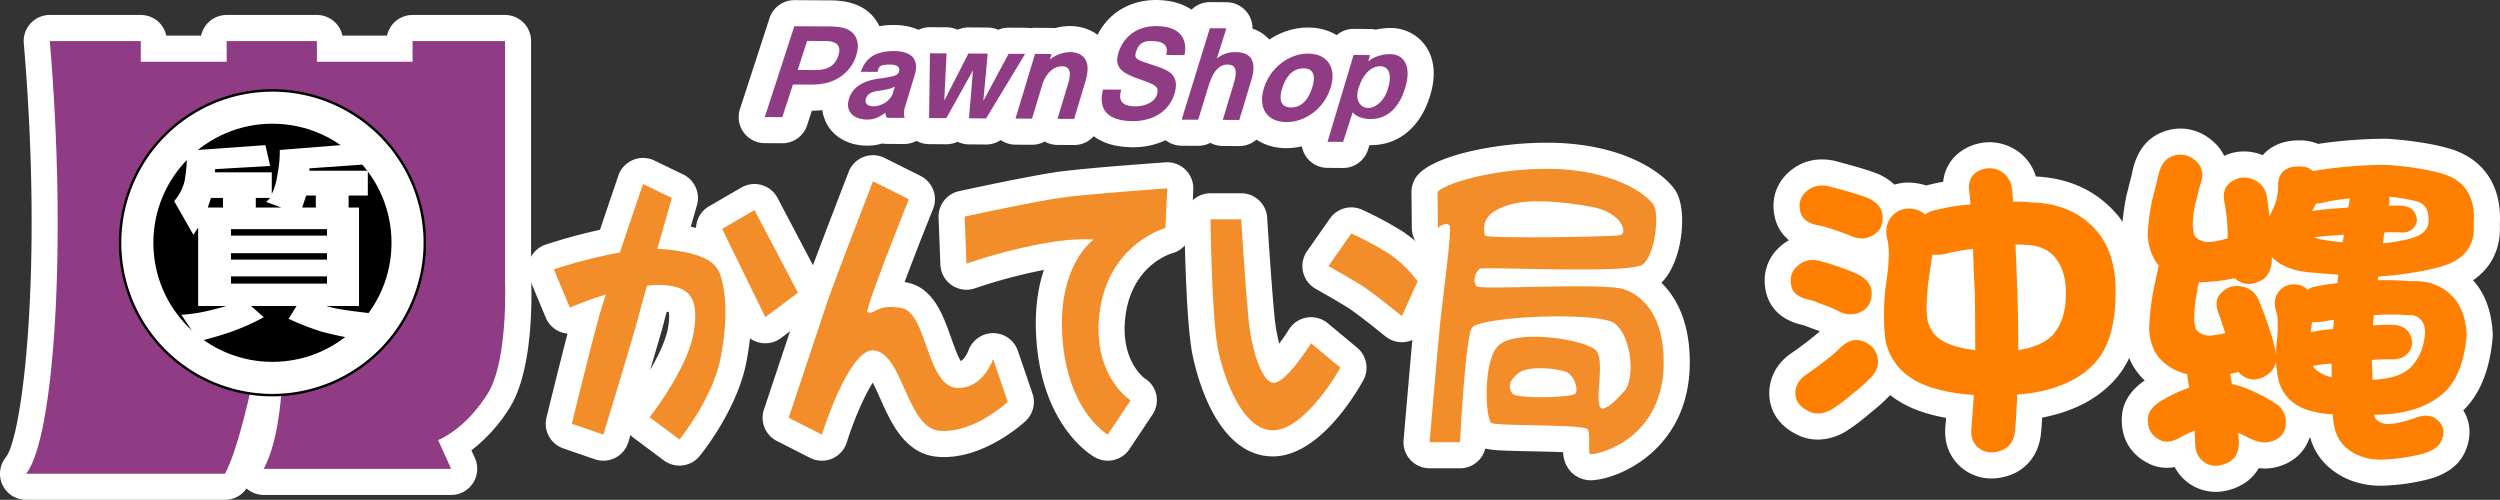 <svg xmlns="http://www.w3.org/2000/svg" width="1112.373" height="222.396" viewBox="0 0 1112.373 222.396">
  <rect x="0" y="0" width="1112.373" height="222.396" fill="#333333" stroke="none"/>
  <g id="ロゴ" transform="translate(556.186 111.199)">
    <g id="グループ_3" data-name="グループ 3" transform="translate(-556.186 -111.199)">
      <path id="パス_575" data-name="パス 575" d="M11.609,222.4a11.609,11.609,0,0,1-9.023-18.914c7.279-8.994,16.7-82.172,8-184.229A11.609,11.609,0,0,1,22.154,6.659H62.641A11.612,11.612,0,0,1,74,15.849H89.5a11.612,11.612,0,0,1,11.356-9.19H141a11.613,11.613,0,0,1,11.356,9.19h19.855a11.612,11.612,0,0,1,11.356-9.19h41.116A11.608,11.608,0,0,1,236.3,18.268v105.19c.323,7.32,1.161,40.976-9.521,57.959a71.227,71.227,0,0,1-17.026,18.963l1.558,3.455a11.607,11.607,0,0,1-10.579,16.386H117.347a11.6,11.6,0,0,1-7.662-2.888A11.609,11.609,0,0,1,100.1,222.4Z" transform="translate(0)" fill="#fff"/>
      <path id="パス_576" data-name="パス 576" d="M224.687,123.719V18.268H183.571v9.191H141V18.268H100.855v9.191H62.641V18.268H22.154c7.836,91.907,1.79,177.283-10.545,192.52H100.1c10.753-19.668,22.982-97.292,23.157-101.931.531,4.376,8.542,72.748-5.907,99.754h83.381l-5.79-12.818s11.819-4.358,22.01-20.558C226.38,160.239,224.687,123.719,224.687,123.719Z" transform="translate(0)" fill="#903c84"/>
      <path id="パス_577" data-name="パス 577" d="M121.224,176.369a68.341,68.341,0,1,1,68.342-68.339A68.418,68.418,0,0,1,121.224,176.369Z" transform="translate(0)"/>
      <path id="パス_578" data-name="パス 578" d="M121.224,175.272a67.244,67.244,0,1,1,67.244-67.243A67.32,67.32,0,0,1,121.224,175.272Z" transform="translate(0)" fill="#fff"/>
      <circle id="楕円形_7" data-name="楕円形 7" cx="52.984" cy="52.984" r="52.984" transform="translate(68.239 55.044)"/>
      <g id="グループ_2" data-name="グループ 2" transform="translate(0)">
        <g id="グループ_1" data-name="グループ 1">
          <path id="パス_579" data-name="パス 579" d="M118.084,64.578l2.135,9.259L95.651,75.262v1.423h25.28V86.3a27.962,27.962,0,0,0,2.492-8.545,52.683,52.683,0,0,0,1.07-11.039l35.964-2.849,2.492,9.259L137.667,74.9v1.068h25.994V87.011h-8.546v5.341h4.629v43.8h-14.6a59.939,59.939,0,0,0,8.367,1.784q4.808.714,11.217,1.42L160.1,151.1a155.167,155.167,0,0,1-17.09-3.56,117.359,117.359,0,0,1-14.6-5.7l3.56-5.7h-20.3l5.7,4.988a95.064,95.064,0,0,1-14.244,6.409,150.806,150.806,0,0,1-14.6,4.271L80.7,140.067a72.075,72.075,0,0,0,10.326-1.425q4.983-1.065,9.614-2.494H88.173V101.254q-.718,1.068-2.138,3.205L77.491,89.5a21.246,21.246,0,0,0,4.629-8.9,70.945,70.945,0,0,0,1.068-13.531ZM93.869,88.08l-1.423,4.272h6.765V88.08ZM145.5,104.816v-2.85h-42.73v2.85Zm0,10.679v-2.849h-42.73V115.5Zm0,10.684v-3.205h-42.73v3.205Zm-25.282-38.1H113.81v4.272h11.4l-6.766-2.492Zm16.023-1.069-1.78,5.341h6.054V87.011Z" fill="#fff"/>
        </g>
      </g>
      <path id="パス_580" data-name="パス 580" d="M340.218,63.692a11.608,11.608,0,0,1-10.97-15.2L342.4,8.08A11.609,11.609,0,0,1,353.436.064l15.3.091c4.591.026,16.8.094,22.408,11.175,2.579,5.06,2.842,10.872.767,17.243a29.052,29.052,0,0,1-12.586,15.91c-5.106,3.171-11.037,4.743-18.092,4.777l-2.1,6.462a11.611,11.611,0,0,1-11.039,8.016Z" transform="translate(0)" fill="#fff"/>
      <path id="パス_581" data-name="パス 581" d="M385.677,64.8c-6.933-.041-12.966-2.853-16.549-7.705a18.419,18.419,0,0,1-2.5-16.435,22.52,22.52,0,0,1,4.763-8.5,11.611,11.611,0,0,1,.9-4.7c4.523-10.944,13.034-16.34,25.419-16.34,10.259.064,15.472,4.3,18.087,7.849,2.031,2.751,5.035,8.707,2.337,17.648l-4.193,13.9a11.956,11.956,0,0,1-2.43,9.059,11.727,11.727,0,0,1-9,4.5l-7.974-.046a11.716,11.716,0,0,1-2-.185,22.661,22.661,0,0,1-6.657.952Z" transform="translate(0)" fill="#fff"/>
      <path id="パス_582" data-name="パス 582" d="M431.071,64.244a11.581,11.581,0,0,1-5.027-1.183,11.628,11.628,0,0,1-4.982,1.122l-7.743-.052A11.611,11.611,0,0,1,401.791,52.37l.379-28.815A11.609,11.609,0,0,1,413.776,12.1l7.475.045a11.59,11.59,0,0,1,4.841,1.092,11.564,11.564,0,0,1,4.79-1.035l8.663.053a11.66,11.66,0,0,1,4.648,1,11.647,11.647,0,0,1,4.592-.945l7.422.046a11.609,11.609,0,0,1,9.861,17.618L448.7,58.7a11.612,11.612,0,0,1-9.933,5.6Z" transform="translate(0)" fill="#fff"/>
      <path id="パス_583" data-name="パス 583" d="M470.456,64.478a11.618,11.618,0,0,1-5.646-1.508,11.588,11.588,0,0,1-5.608,1.444l-7.43-.049A11.61,11.61,0,0,1,440.736,49.4l8.682-28.77a11.61,11.61,0,0,1,11.114-8.254l7.428.05a11.576,11.576,0,0,1,1.421.1,25.039,25.039,0,0,1,6.8-.93c9.8.053,17.378,6.1,19.018,15.056.919,5.173-.247,10.079-1.366,13.786l-4.78,15.838a11.614,11.614,0,0,1-11.114,8.253Z" transform="translate(0)" fill="#fff"/>
      <path id="パス_584" data-name="パス 584" d="M503.952,65.521c-9.728-.06-16.9-3.046-21.314-8.865-4-5.28-5.077-12.335-3.022-19.871a11.6,11.6,0,0,1,6-7.324,21.23,21.23,0,0,1,.934-9.375C490.377,7.694,501.03,0,514.355,0c11.379.072,17.3,4.648,20.3,8.476a21.894,21.894,0,0,1,3.664,18.737,11.578,11.578,0,0,1-3.927,6.281,23.1,23.1,0,0,1-.744,11.737c-3.8,12.328-15.373,20.29-29.478,20.29Z" transform="translate(0)" fill="#fff"/>
      <path id="パス_585" data-name="パス 585" d="M544,64.947a11.632,11.632,0,0,1-5.461-1.4,11.612,11.612,0,0,1-5.413,1.338l-7.422-.046A11.611,11.611,0,0,1,514.68,49.8L527.236,9.13A11.613,11.613,0,0,1,538.33.945l7.422.045a11.609,11.609,0,0,1,11.537,11.761,17.2,17.2,0,0,1,8.575,6.174c5.8,7.906,2.8,17.615,1.678,21.269l-5.011,16.552a11.614,11.614,0,0,1-11.113,8.246Z" transform="translate(0)" fill="#fff"/>
      <path id="パス_586" data-name="パス 586" d="M572.273,65.933c-7.77-.049-14.285-3.167-18.351-8.779-4.25-5.865-5.153-13.566-2.547-21.684,4.384-13.676,16.979-23.233,30.633-23.233,7.928.045,14.443,3.166,18.517,8.786,4.248,5.861,5.151,13.574,2.536,21.718C598.685,56.4,586.1,65.933,572.443,65.933Z" transform="translate(0)" fill="#fff"/>
      <path id="パス_587" data-name="パス 587" d="M590.609,74.693A11.612,11.612,0,0,1,579.57,59.751l11.576-38.619a11.614,11.614,0,0,1,11.121-8.276l7.377.046a11.4,11.4,0,0,1,2.494.287,29.163,29.163,0,0,1,6.372-.733,19.03,19.03,0,0,1,15.505,7.565c2.952,4,5.756,11.115,2.377,22.32C632.126,56.478,622.47,64.584,609.9,64.584c-.185,0-.37,0-.555-.008l-.688,2.128a11.612,11.612,0,0,1-11.046,8.038Z" transform="translate(0)" fill="#fff"/>
      <path id="パス_588" data-name="パス 588" d="M886.131,212.908a20.94,20.94,0,0,1-13.034-4.565c-5.54-4.539-8.14-11.05-7.505-18.48.109-1.3.211-2.615.313-3.93-10.486-1.867-18.676-5.219-24.854-10.147-.288.307-.586.609-.9.911a79.13,79.13,0,0,1-7.819,6.916,87.447,87.447,0,0,1-10.392,7.925,24.606,24.606,0,0,1-13.064,4.066,20.438,20.438,0,0,1-9-2.079c-8.654-4.085-13.28-11.511-12.573-20.323.48-4.872,2.664-11.466,10.423-16.507,2.429-1.678,5.113-3.67,7.977-5.922,2.188-1.75,3.4-2.785,4.044-3.36-1.119-.453-2.3-.892-3.534-1.307-.185-.065-.366-.129-.548-.2-2.4-.948-3.469-1.288-3.832-1.394a11.434,11.434,0,0,1-1.126-.238c-11.832-3.156-14.534-11.587-15.15-15.453-1.636-9,2.249-17.187,10.434-21.941a18.3,18.3,0,0,1-6.232-10.007c-2.184-9.069,1.278-17.527,9.259-22.61a21.5,21.5,0,0,1,11.655-3.322,26.624,26.624,0,0,1,6.42.82c1.689.458,4.2,1.145,7.762,2.136,3.829,1.062,7.245,2.154,10.162,3.25.227.087.45.177.669.275a26.153,26.153,0,0,1,7.263,4.72,21.562,21.562,0,0,1,6.251-.9,24.768,24.768,0,0,1,3.726.291,26.054,26.054,0,0,1,4.1,1c.57-.159,1.149-.3,1.746-.427q2.93-.7,5.853-1.236a18.706,18.706,0,0,1,8.2-13.756c.128-.09.261-.177.4-.261a22.529,22.529,0,0,1,11.991-3.575,22.167,22.167,0,0,1,12.032,3.651c.136.083.268.174.4.265a21.026,21.026,0,0,1,8.2,11.333c15.267.76,27.568,6.632,36.585,17.467,7.486,9.277,10.967,21.487,10.46,36.426-.253,15.864-4.368,28.362-12.225,36.936-7.672,8.341-18.4,13.847-32,16.451q-.21,3.333-.473,6.575c-1.111,11.511-7.939,16.345-11.911,18.219A25.013,25.013,0,0,1,886.131,212.908Z" transform="translate(0)" fill="#fff"/>
      <path id="パス_589" data-name="パス 589" d="M985.864,218.856a20.642,20.642,0,0,1-18.23-11.038,19.569,19.569,0,0,1-3.507.321,17.9,17.9,0,0,1-7.358-1.553c-8.877-4.082-13.423-11.984-12.58-21.722.3-4.233,2.369-10.332,10.112-15.578-4.2-3.85-8.967-10.793-9.667-22.326a11.1,11.1,0,0,1-.015-1.168,140.613,140.613,0,0,1,2.037-18.253c.023-.136,1.039-4.939,1.5-7.051a36.762,36.762,0,0,1-4.131-15.056,11.531,11.531,0,0,1-.019-1.353,115.187,115.187,0,0,1,2.068-16.654c.045-.235.1-.465.154-.7q1.328-5.13,2.37-9.341c2.146-11.772,8.408-16.56,13.314-18.5a21.738,21.738,0,0,1,8.336-1.685,21.508,21.508,0,0,1,13.571,4.988,19.788,19.788,0,0,1,5.816,7.173,20.71,20.71,0,0,1,8.843-1.976,21.822,21.822,0,0,1,8.3,1.67c.2-.238.412-.461.616-.673,2.535-2.626,7.191-5.782,14.95-5.91l.729-.008a21.787,21.787,0,0,1,8.389,1.55,212.486,212.486,0,0,1,30.444-2.275c.3,0,.59.011.881.034,11.171.85,20.1,2.286,27.285,4.4,15.2,4.535,23.248,16.813,22.221,33.773.525,10.563-3.7,19.145-11.912,24.768,5.2,5.646,8.2,13.62,8.756,23.54a11.673,11.673,0,0,1-.019,1.587c-1.16,14.349-5.513,25.316-12.939,32.59-.053.05-.1.1-.151.148,3.219,5.109,3.692,11.458,1.084,17.754-2.675,6.81-9.036,11.345-18.91,13.468a92.991,92.991,0,0,1-18.786,2.317c-8.741,0-16.3-2.566-22.463-7.622a26.854,26.854,0,0,1-9.005-13.741c-.1-.023-.2-.045-.3-.064-2.26,6.919-8.05,11.881-16.148,13.442a21.042,21.042,0,0,1-3.7.332,22.93,22.93,0,0,1-2.777-.17,19.275,19.275,0,0,1-7.645,7.46A24.068,24.068,0,0,1,985.864,218.856Z" transform="translate(0)" fill="#fff"/>
      <path id="パス_590" data-name="パス 590" d="M302.316,207.16a11.566,11.566,0,0,1-6.93-2.3l-13.3-9.917a11.506,11.506,0,0,1-1.542-1.379c-.462,1.519-.8,2.627-.973,3.2a11.61,11.61,0,0,1-14.889,7.589l-14.028-4.838a11.609,11.609,0,0,1-7.494-13.729c.3-1.209,5.317-21.756,9.367-37.348a11.6,11.6,0,0,1-9.682-7.094l-7.1-17.02a11.607,11.607,0,0,1,7-15.468,247.464,247.464,0,0,1,24.223-6.61c4.265-12.648,8.169-24.106,8.169-24.106a11.607,11.607,0,0,1,16.046-6.708l12.818,6.2a11.61,11.61,0,0,1,6.1,13.658s-1.123,3.9-2.748,9.583c11.035,2.272,20.946,7.1,24.468,18.741,3.352,11.065,3.45,24.583.3,41.324-4.009,21.3-20.129,41.142-20.813,41.977A11.6,11.6,0,0,1,302.316,207.16Zm-5.655-68.469c-.514,1.882-.907,3.36-1.134,4.271-.772,3.117-3.369,11.979-6.256,21.661,3.917-6.689,7.331-13.975,8.08-19.488a26.424,26.424,0,0,0,.3-6.225C297.351,138.831,297.024,138.755,296.661,138.691Z" transform="translate(0)" fill="#fff"/>
      <path id="パス_591" data-name="パス 591" d="M340.538,152.742a11.6,11.6,0,0,1-10.429-6.508l-19.227-39.3a11.611,11.611,0,0,1,4.6-15.146l14.391-8.345a11.613,11.613,0,0,1,16.1,4.637l19.349,36.763a11.614,11.614,0,0,1-3.309,14.7L347.5,150.421A11.619,11.619,0,0,1,340.538,152.742Z" transform="translate(0)" fill="#fff"/>
      <path id="パス_592" data-name="パス 592" d="M365.691,204.983a11.648,11.648,0,0,1-5.26-1.258l-14.754-7.5a11.61,11.61,0,0,1-5.753-14.02L357.1,130.691c2.715-8.148,19.775-52.329,20.5-54.207a11.61,11.61,0,0,1,16.021-6.2l15.963,7.981a11.612,11.612,0,0,1,5.578,14.72c-4.406,10.948-9.176,23.169-12.673,32.518.142.019.283.046.427.068,12.238,2.041,16.641,14.47,20.178,24.458,1.143,3.228,2.942,8.3,4.418,10.635,1.748-.987,3.146-3.991,3.373-4.633a11.722,11.722,0,0,1,10.966-7.8h.074A11.574,11.574,0,0,1,452.863,156l6.53,19.107a11.61,11.61,0,0,1-3.124,12.3c-1.774,1.633-17.865,15.963-36.235,15.963q-1.395,0-2.793-.113c-14.549-1.172-20.86-15.328-25.469-25.664-.933-2.094-2.237-5.015-3.463-7.32-3.581,5.6-8.356,16.4-11.538,26.571a11.607,11.607,0,0,1-11.08,8.143Z" transform="translate(0)" fill="#fff"/>
      <path id="パス_593" data-name="パス 593" d="M492.9,204.983a11.553,11.553,0,0,1-5.718-1.511c-2.475-1.4-24.237-14.867-26.185-54.759-.574-11.783,1.007-21.208,3.48-28.611a234.6,234.6,0,0,0-30.527,8.133,11.614,11.614,0,0,1-15.524-10.48l-.807-20.921a11.606,11.606,0,0,1,9.125-11.786c1.286-.284,31.63-6.89,44.271-8.624,12.571-1.727,46.1-4.093,47.524-4.191.272-.019.544-.03.814-.03a11.608,11.608,0,0,1,11.6,12.138L530.144,102a11.607,11.607,0,0,1-8.559,10.675c-1.8.537-18.794,6.262-20.987,29.549-1.752,18.574,8.463,25.947,8.9,26.249a11.346,11.346,0,0,1,5.03,7.332,11.5,11.5,0,0,1-1.8,8.775l-10.159,15.237A11.6,11.6,0,0,1,492.9,204.983Z" transform="translate(0)" fill="#fff"/>
      <path id="パス_594" data-name="パス 594" d="M565.225,203.049c-23.681-1.149-32.46-34.775-34.588-45.054-3.042-14.705-3.575-55.651-3.626-60.269a11.612,11.612,0,0,1,11.61-11.737h13.623a11.612,11.612,0,0,1,11.587,10.887c.019.295,1.859,29.711,3.272,44.086a77.688,77.688,0,0,0,2.086,11.927c1.486-1.988,3.012-4.187,4.324-6.292a11.62,11.62,0,0,1,17.285-2.774l13.06,10.884a11.612,11.612,0,0,1,2.7,14.587c-4.433,7.925-20.434,33.781-40.228,33.781C565.962,203.075,565.592,203.067,565.225,203.049Z" transform="translate(0)" fill="#fff"/>
      <path id="パス_595" data-name="パス 595" d="M623.755,152.258a11.6,11.6,0,0,1-7.331-2.608c-4.83-3.934-13.688-10.917-16.919-12.916-4.822-2.986-14.013-8.174-14.1-8.224a11.611,11.611,0,0,1-3.809-16.771L591.75,97.227a11.613,11.613,0,0,1,14.255-3.937,156.765,156.765,0,0,1,18.238,9.791,64.635,64.635,0,0,1,15.993,15.37,11.6,11.6,0,0,1,1.107,11.511l-7.014,15.479a11.624,11.624,0,0,1-10.574,6.817Z" transform="translate(0)" fill="#fff"/>
      <path id="パス_596" data-name="パス 596" d="M707.68,213.69a12.225,12.225,0,0,1-8.506-3.575,13.193,13.193,0,0,1-3.658-8.911c-4.539-.192-10.193-.313-14.251-.4-12.3-.257-17.221-.393-20.366-1.232a11.612,11.612,0,0,1-11.265,8.793H636.09a11.614,11.614,0,0,1-11.568-12.6c.167-1.9,4.021-46.747,4.86-54.652.2-1.852.59-5.061,1.066-8.919.616-5.041,1.761-14.353,2.483-21.446a11.618,11.618,0,0,1-4.743-9.244l-.159-15.962a11.643,11.643,0,0,1,2.064-6.727c6.552-9.463,35.281-15.32,58.144-15.32,33.513,0,51.614,13.162,57.026,20.939,5.994,8.605,3.363,32.379-6.024,41.355,6.508,6.4,12.626,17.247,12.626,35.4C751.865,200.766,719.006,213.69,707.68,213.69Z" transform="translate(0)" fill="#fff"/>
      <path id="パス_597" data-name="パス 597" d="M368.669,11.763c6.126.035,10.2,1.019,12.119,4.807,1.493,2.929.856,6.048.087,8.41a17.622,17.622,0,0,1-7.637,9.623c-3.061,1.9-6.924,3.08-12.452,3.046l-7.967-.045-4.725,14.525-7.807-.046,13.149-40.41Zm-6.424,19.4c2.819.017,8.673.052,10.766-6.381,2.111-6.487-3.743-6.521-6.562-6.538l-7.316-.042-4.2,12.919Z" transform="translate(0)" fill="#903c84"/>
      <path id="パス_598" data-name="パス 598" d="M394.6,52.422a5.61,5.61,0,0,1-.685-2.283c-3.554,2.674-5.832,3.067-8.163,3.052-6.106-.038-9.671-3.691-8.015-9.178,1.826-6.054,7.658-8.193,12.98-8.986,6.662-.943,8.722-1.24,9.332-3.258.408-1.349-.285-3.01-3.959-3.035-5.124-.032-5.02,1.191-5.644,3.258l-7.452-.047c1.3-3.1,3.418-9.285,14.908-9.214,6.986.046,11.345,3.131,9.111,10.533L402.659,47.7a8.077,8.077,0,0,0-.143,4.767Zm3.576-13.93c-2.035,1.079-3.255,1.33-7.376,1.923-2.176.354-4.729.9-5.51,3.49-.734,2.432,1.211,3.381,3.278,3.394,3.158.021,7.577-2.079,8.747-5.96Z" transform="translate(0)" fill="#903c84"/>
      <path id="パス_599" data-name="パス 599" d="M437.534,44.9l11.251-20.981,7.351.047L438.764,52.686l-7.612-.053,1.774-21.348L421.061,52.573,413.4,52.52l.38-28.815,7.4.047-1.038,21.034,10.741-20.98,8.592.055Z" transform="translate(0)" fill="#903c84"/>
      <path id="パス_600" data-name="パス 600" d="M451.851,52.756l8.681-28.77,7.351.047-.749,2.483a14.512,14.512,0,0,1,9.135-3.314c4.038.024,6.862,2.014,7.508,5.54.442,2.492-.157,5.34-1.063,8.34l-4.779,15.835-7.4-.048,4.529-15c.843-2.8,2.514-8.331-2.456-8.362-5.178-.034-7.987,5.344-8.752,7.882L459.2,52.8Z" transform="translate(0)" fill="#903c84"/>
      <path id="パス_601" data-name="パス 601" d="M518.9,24.47c1.219-4.451-1.356-6.2-6.74-6.232-5.124-.033-6.107,3.045-6.745,5.121-1.032,3.338,1.348,3.467,9.422,6.2,4.974,1.7,10.33,3.8,7.721,12.245-2.732,8.854-11.137,12.15-18.538,12.1-14.286-.088-14.8-8.245-13.208-14.066l8.072.05c-.972,3.493-1.112,7.39,6.34,7.438,3.312.021,8.345-1.271,9.579-5.27,1.079-3.492-.809-4.392-7.367-6.663-7.4-2.582-11.966-4.855-9.8-11.888,1.983-6.422,7.535-11.958,16.852-11.9,13.716.087,13.415,9.217,12.534,12.911Z" transform="translate(0)" fill="#903c84"/>
      <path id="パス_602" data-name="パス 602" d="M525.773,53.227l12.556-40.673,7.351.046-4.252,13.443A12.566,12.566,0,0,1,549.9,23.2c10.713.066,7.668,9.931,6.545,13.572l-5.029,16.61-7.348-.046,4.682-15.5c1.265-4.1,2.4-9.07-2.513-9.1-5.485-.033-7.589,6.627-8.634,10.015l-4.481,14.518Z" transform="translate(0)" fill="#903c84"/>
      <path id="パス_603" data-name="パス 603" d="M592.008,39.2c-2.952,9.209-11.309,15.177-19.665,15.125-8.522-.051-12.8-6.3-9.913-15.3,2.867-8.951,11.1-15.226,19.684-15.175C590.417,23.9,594.978,29.936,592.008,39.2Zm-21.444-.129c-1.242,3.881-1.629,8.7,3.872,8.732,5.332.032,8.038-4.461,9.384-8.652,1.457-4.554,1.3-8.7-3.811-8.732C574.781,30.386,571.959,34.723,570.564,39.068Z" transform="translate(0)" fill="#903c84"/>
      <path id="パス_604" data-name="パス 604" d="M590.693,63.085l11.576-38.62,7.3.047-.736,2.819c3.227-2.776,7.722-3.279,9.743-3.266,5.8.038,9.711,4.936,6.7,14.922-2.8,9.264-8.239,14.035-15.485,13.988-3.988-.025-6.955-1.587-7.914-3.046l-4.268,13.2Zm26.872-23.627c2.093-6.933.023-9.993-3.5-9.993-3.852,0-7.671,3.4-9.623,9.87-1.812,6,1.511,8.71,4.358,8.727C611.49,48.079,615.707,45.615,617.565,39.458Z" transform="translate(0)" fill="#903c84"/>
      <path id="パス_605" data-name="パス 605" d="M295.552,110.9c-.987-.094-2.029-.138-3.093-.16,3.375-11.86,6.479-22.66,6.479-22.66l-12.819-6.2s-5.307,15.584-10.3,30.446a230.035,230.035,0,0,0-29.362,7.526l7.1,17.02a158.812,158.812,0,0,1,16.026-5.826c-.785,2.4-1.425,4.381-1.844,5.736-3.144,10.158-13.3,51.758-13.3,51.758l14.028,4.837s13.937-45.711,15.8-53.209c.516-2.08,1.876-7.017,3.571-13.061,5.055-.522,9.87-.408,13.767.847,7.135,2.3,8.688,8.2,7.256,18.744-2.3,16.93-19.832,38.94-19.832,38.94l13.3,9.916s14.874-18.14,18.381-36.763c3.315-17.6,2.206-28.527,0-35.814C318.77,116.584,313.208,112.593,295.552,110.9Z" transform="translate(0)" fill="#f28d2a"/>
      <path id="パス_606" data-name="パス 606" d="M335.7,93.486,321.31,101.83l19.228,39.3,14.512-10.884Z" transform="translate(0)" fill="#f28d2a"/>
      <path id="パス_607" data-name="パス 607" d="M388.426,80.668S370.77,126.379,368.11,134.36l-17.172,51.516,14.753,7.5s11.852-37.884,22.735-37.488c13.3.484,14.753,34.586,29.749,35.795s30.232-12.818,30.232-12.818l-6.53-19.107s-4.325,13.329-15.963,12.818c-13.786-.605-13.3-33.618-24.911-35.553-11.491-1.915-11.247,3.144-15,1.935-1.647-.532,18.382-50.307,18.382-50.307Z" transform="translate(0)" fill="#f28d2a"/>
      <path id="パス_608" data-name="パス 608" d="M429.22,96.389l.806,20.92a243.966,243.966,0,0,1,33.376-8.826c14.638-2.774,23.219-1.876,23.219-1.876s-15.535,10.688-14.028,41.539c1.693,34.667,20.316,45.228,20.316,45.228l10.158-15.237s-16.525-10.511-14.028-37c3.064-32.5,29.507-39.665,29.507-39.665l.806-17.656s-34.424,2.418-46.759,4.111S429.22,96.389,429.22,96.389Z" transform="translate(0)" fill="#f28d2a"/>
      <path id="パス_609" data-name="パス 609" d="M538.621,97.6s.483,44.018,3.386,58.046,11.038,35.19,23.782,35.809c14.673.712,30.636-27.828,30.636-27.828l-13.06-10.883s-10.965,17.6-16.608,17.6c-5,0-9.755-13.492-11.206-28.245s-3.306-44.5-3.306-44.5Z" transform="translate(0)" fill="#f28d2a"/>
      <path id="パス_610" data-name="パス 610" d="M591.1,118.4l10.158-14.512a145.637,145.637,0,0,1,16.688,8.949,53.6,53.6,0,0,1,12.819,12.335l-7.014,15.479s-13.06-10.642-18.139-13.786S591.1,118.4,591.1,118.4Z" transform="translate(0)" fill="#f28d2a"/>
      <path id="パス_611" data-name="パス 611" d="M723.109,128.86c-8.979-3.448-64.949.475-66.221-1.539-1.935-3.064,0-6.494,1.453-7.7s66.669,2.472,72.558-1.945c5.8-4.353,7.417-22.9,4.837-26.6-3.3-4.737-18.22-15.963-47.5-15.963-25.865,0-46.423,7.175-48.6,10.319l.161,15.963s3.3-2.9,5.16-1.129c1.283,1.219-3.19,34.2-4.031,42.084s-4.837,54.418-4.837,54.418h13.544s2.229-45.491,5.211-50.774c3.012-5.337,56.994-7.547,63.782-1.977,7.6,6.234,8.886,24.615,4.089,30.066-4.123,4.686-8.3,8.3-10.1,7.592-3.644-1.434,1.758-20.782-2.354-25.62s-34.667-9.835-43.212-2.58c-7.46,6.334-6.164,33.269-3.4,34.785,2.431,1.333,39.194.527,42.495,2.534,1.95,1.186.065,11.295,1.536,11.295,5.16,0,32.575-7.659,32.575-40.89C740.255,140.649,731.285,132,723.109,128.86ZM671.764,91.068c8.949-2.661,23.1-1.452,36.4.967s16.365,11.593,12.738,12.577c-3.109.843-59.8,1.609-60.142.242C658.986,97.808,662.815,93.728,671.764,91.068Zm29.276,84.013c-1.451,1.935-25.835,2.457-27.951.13-2.418-2.66-1.55-6.208,2.8-9.352s15.724-2.1,20.7-.51C700.263,166.528,702.491,173.146,701.04,175.081Z" transform="translate(0)" fill="#f28d2a"/>
      <path id="パス_612" data-name="パス 612" d="M797.01,126.889q-1.254-6.45,4.822-9.976,3.735-2.195,9.028-.439,2.018.442,7.157,2.2a79.646,79.646,0,0,1,8.56,3.374q6.07,3.084,6.228,8.069.153,6.6-5.45,8.948a10.573,10.573,0,0,1-9.493-.733,65.782,65.782,0,0,0-7.936-3.227,32.993,32.993,0,0,0-6.228-2.052Q797.634,131.438,797.01,126.889Zm31.437,24.8q6.69,2.2,7.158,8.949.153,4.257-3.734,7.92a67.283,67.283,0,0,1-7.006,6.164,75.624,75.624,0,0,1-9.179,7.04q-5.919,3.667-10.74,1.323-6.537-3.084-6.07-8.949.465-4.693,5.291-7.777,4.047-2.784,8.714-6.455a56.057,56.057,0,0,0,6.228-5.426Q823.622,150.216,828.447,151.684Zm-27.394-57.51q-1.554-6.452,4.2-10.12,3.736-2.348,9.029-1.028,2.176.589,7.471,2.056t9.183,2.932q6.219,2.789,6.689,7.777.622,6.6-4.977,9.24-4.206,2.2-9.338-.147a82.6,82.6,0,0,0-8.563-3.08,44.063,44.063,0,0,0-6.689-1.761Q802.141,98.722,801.053,94.174Zm95.561,97.269q-.624,6.452-5.291,8.654-6.383,2.784-11.05-.88-3.582-2.937-3.114-8.364.618-7.482,1.089-15.108-20.543-1.468-30.036-9.1a25.505,25.505,0,0,1-9.493-16.874,101.216,101.216,0,0,1,.778-25.38q1.554-11.586.465-17.017-1.559-6.015.779-9.682A9.8,9.8,0,0,1,851.167,93a9.591,9.591,0,0,1,5.449,2.5,10.06,10.06,0,0,1,4.668-2.056,99.559,99.559,0,0,1,15.565-2.494q-.469-3.663-.623-5.865-.783-5.726,3.114-8.363A10.062,10.062,0,0,1,895.212,84.2q.312,2.348.468,5.574a55.214,55.214,0,0,1,8.092.291q18.989.442,29.726,13.352,8.406,10.417,7.784,28.607-.316,19.806-9.183,29.488-11.207,12.182-34.551,14.084Q897.234,183.817,896.614,191.443Zm-17.9-60.884q-.622-11.3-.778-19.806a95.641,95.641,0,0,0-11.829,2.052,16.285,16.285,0,0,1-6.382.442q-.312,2.642-.775,5.869-2.183,13.2-1.557,21.272a13.958,13.958,0,0,0,4.357,9.387q4.977,4.553,17.119,6.017Q878.871,143.468,878.716,130.559Zm19.3,25.233q11.047-1.764,15.717-7.188,5.289-6.456,5.45-16.726.465-9.825-3.893-16.137-4.518-6.6-13.85-6.749a24.531,24.531,0,0,0-4.671-.144q.469,9.971.933,23.177Q898.014,144.349,898.016,155.792Z" transform="translate(0)" fill="#ff7f00"/>
      <path id="パス_613" data-name="パス 613" d="M1086.8,77.3q15.255,4.552,13.855,22.591,1.082,14.529-15.253,18.926-10.589,2.936-27.08,4.255a4.025,4.025,0,0,0-.314,1.614q7.625-.141,14.787.438,11.514-.583,18.521,6.9,5.6,5.72,6.225,16.87-1.4,17.317-9.493,25.236-10.59,10.272-31.593,10.415a4.106,4.106,0,0,0,.774,2.052,7.3,7.3,0,0,0,5.45,2.056q4.512,0,13.072-3.08,5.446-1.616,8.4,1.024,4.671,3.526,2.181,9.391-1.718,4.547-10.585,6.455a82.565,82.565,0,0,1-16.341,2.056q-9.03,0-15.1-4.989-5.6-4.4-6.225-13.789a6.385,6.385,0,0,1-.154-1.323q-11.208-.736-16.964-4.841a17.791,17.791,0,0,1-7.317-11.443,44.855,44.855,0,0,1-.933-7.63,8.821,8.821,0,0,1-2.959,5.578q-5.6,4.4-10.891,1.757a9.931,9.931,0,0,1-2.96-2.347,8.66,8.66,0,0,1-1.711.443c-.832.2-1.455.344-1.867.438.208,1.274.464,2.789.778,4.55a32.537,32.537,0,0,1,4.826,1.319,75.225,75.225,0,0,1,14.629,7.335,9.331,9.331,0,0,1,4.512,8.51q-.159,7.182-7.781,8.654-4.2.732-10.426-2.789c-1.04-.487-2.026-.929-2.96-1.318.1,1.367.208,2.69.314,3.96q0,6.6-4.361,8.949-6.224,3.372-11.05.147-3.888-2.642-4.043-8.068-.159-2.937-.314-6.016a65.136,65.136,0,0,0-7,3.375q-4.671,2.493-7.936,1.027-6.389-2.936-5.759-10.124.312-4.4,6.848-8.068a58.642,58.642,0,0,1,11.515-5.279q-.777-4.11-.934-6.017a23.686,23.686,0,0,1-10.116-4.988q-6.225-4.983-6.848-15.256a127.562,127.562,0,0,1,1.871-16.726q1.241-5.868,2.331-10.857v-.734q-4.2-4.841-4.822-13.347a103.59,103.59,0,0,1,1.867-14.965q1.4-5.425,2.491-9.829,1.4-8.214,6.224-10.124a9.565,9.565,0,0,1,10.426,1.613q4.047,3.084,3.114,8.511-1.089,3.378-2.49,9.243a44.131,44.131,0,0,0-1.558,11.148q.312,4.7,1.248,5.284a8.152,8.152,0,0,0,6.069,2.2,28.261,28.261,0,0,0,8.25-1.761c0-1.663-.057-3.375-.159-5.136a90.841,90.841,0,0,0-1.4-11.3q-.935-5.72,2.956-8.506,5.446-3.814,11.518-.295a9.416,9.416,0,0,1,4.513,7.335q.469,2.495,1.088,8.363.782-1.468,1.4-2.936a23.816,23.816,0,0,0,2.49-10.415q-.159-8.8,8.874-8.949,4.512-.141,6.533,2.052a202.834,202.834,0,0,1,32.841-2.785Q1077.306,74.517,1086.8,77.3ZM979.258,125.57h-.778a14.358,14.358,0,0,0-.779,3.666,62.817,62.817,0,0,0-1.4,12.618c.208,3.133.624,4.89,1.243,5.284a8.169,8.169,0,0,0,6.073,2.2,40.068,40.068,0,0,0,6.534-1.175q-2.329-6.894-2.955-8.654-2.182-5.572.778-8.8,4.514-4.987,11.205-2.789a10.012,10.012,0,0,1,6.07,6.307q1.246,2.642,3.737,9.83a94.38,94.38,0,0,1,3.579,12.47,3.973,3.973,0,0,0,.155,1.029,52,52,0,0,1,.469-6.9q.775-8.067-.314-11.734-1.559-4.989.314-8.072a8.316,8.316,0,0,1,8.559-4.252,7.334,7.334,0,0,1,4.977,2.347,9.128,9.128,0,0,1,3.737-1.466,83.476,83.476,0,0,1,9.494-1.47q.311-2.052.468-3.813-9.03-.583-14.319-1.176-8.406-1.02-13.54-5.131a6.454,6.454,0,0,1-1.712-1.618v1.761q-.471,6.462-4.826,8.805-6.224,3.225-11.05-.442a8.2,8.2,0,0,1-.778-.586A82.835,82.835,0,0,1,979.258,125.57Zm58.828,20.83q.312-2.2.466-4.1a45.856,45.856,0,0,0-4.668.732,23.726,23.726,0,0,1-5.135.291,6.326,6.326,0,0,0-.155,1.323q-.318,1.758-.469,3.228A62.434,62.434,0,0,1,1038.086,146.4Zm7.472-58.091a74.227,74.227,0,0,0-11.364,1.757q-2.336.442-3.888.59-.471,1.173-1.093,2.494a1.8,1.8,0,0,0-.464.733q5.6-.879,15.562-1.466.31-.148.468,0c.2-.782.363-1.47.465-2.056C1045.346,89.579,1045.452,88.895,1045.558,88.309Zm-16.5,74.523a7.394,7.394,0,0,0,1.712,1.908,15.262,15.262,0,0,0,6.693,3.08v-6.012A57.094,57.094,0,0,0,1029.058,162.832Zm13.854-58.387q-9.187.591-13.385,1.176a30.689,30.689,0,0,0,3.11.876q4.047.738,9.652,1.323A26.275,26.275,0,0,0,1042.912,104.445Zm28.789,52.374q-2.489,3.078-7.312,3.08a71.245,71.245,0,0,0-9.028.295q.153,4.257.313,8.8,12.449-.585,17.274-5.869,5.448-5.721,6.07-15.109,0-3.814-1.867-5.721a6.188,6.188,0,0,0-5.291-2.056,103.034,103.034,0,0,0-15.566,0c-.208,1.466-.363,2.985-.465,4.546q4.043-.29,7.936-.291,5.76,0,8.095,3.522Q1074.661,152.858,1071.7,156.819Zm-11.36-48.56a75.281,75.281,0,0,0,11.984-2.053q8.406-2.2,8.249-8.068.155-7.045-5.135-8.51a74.322,74.322,0,0,0-12.3-2.052,12.7,12.7,0,0,1,0,2.785c-.1.393-.208.786-.31,1.175a47.606,47.606,0,0,1,5.291,0q4.669.148,6.227,2.933,2.177,3.961-.313,6.749a6.374,6.374,0,0,1-5.6,2.2q-3.582-.143-7.471,0A32.138,32.138,0,0,0,1060.341,108.259Z" transform="translate(0)" fill="#ff7f00"/>
    </g>
  </g>
</svg>
